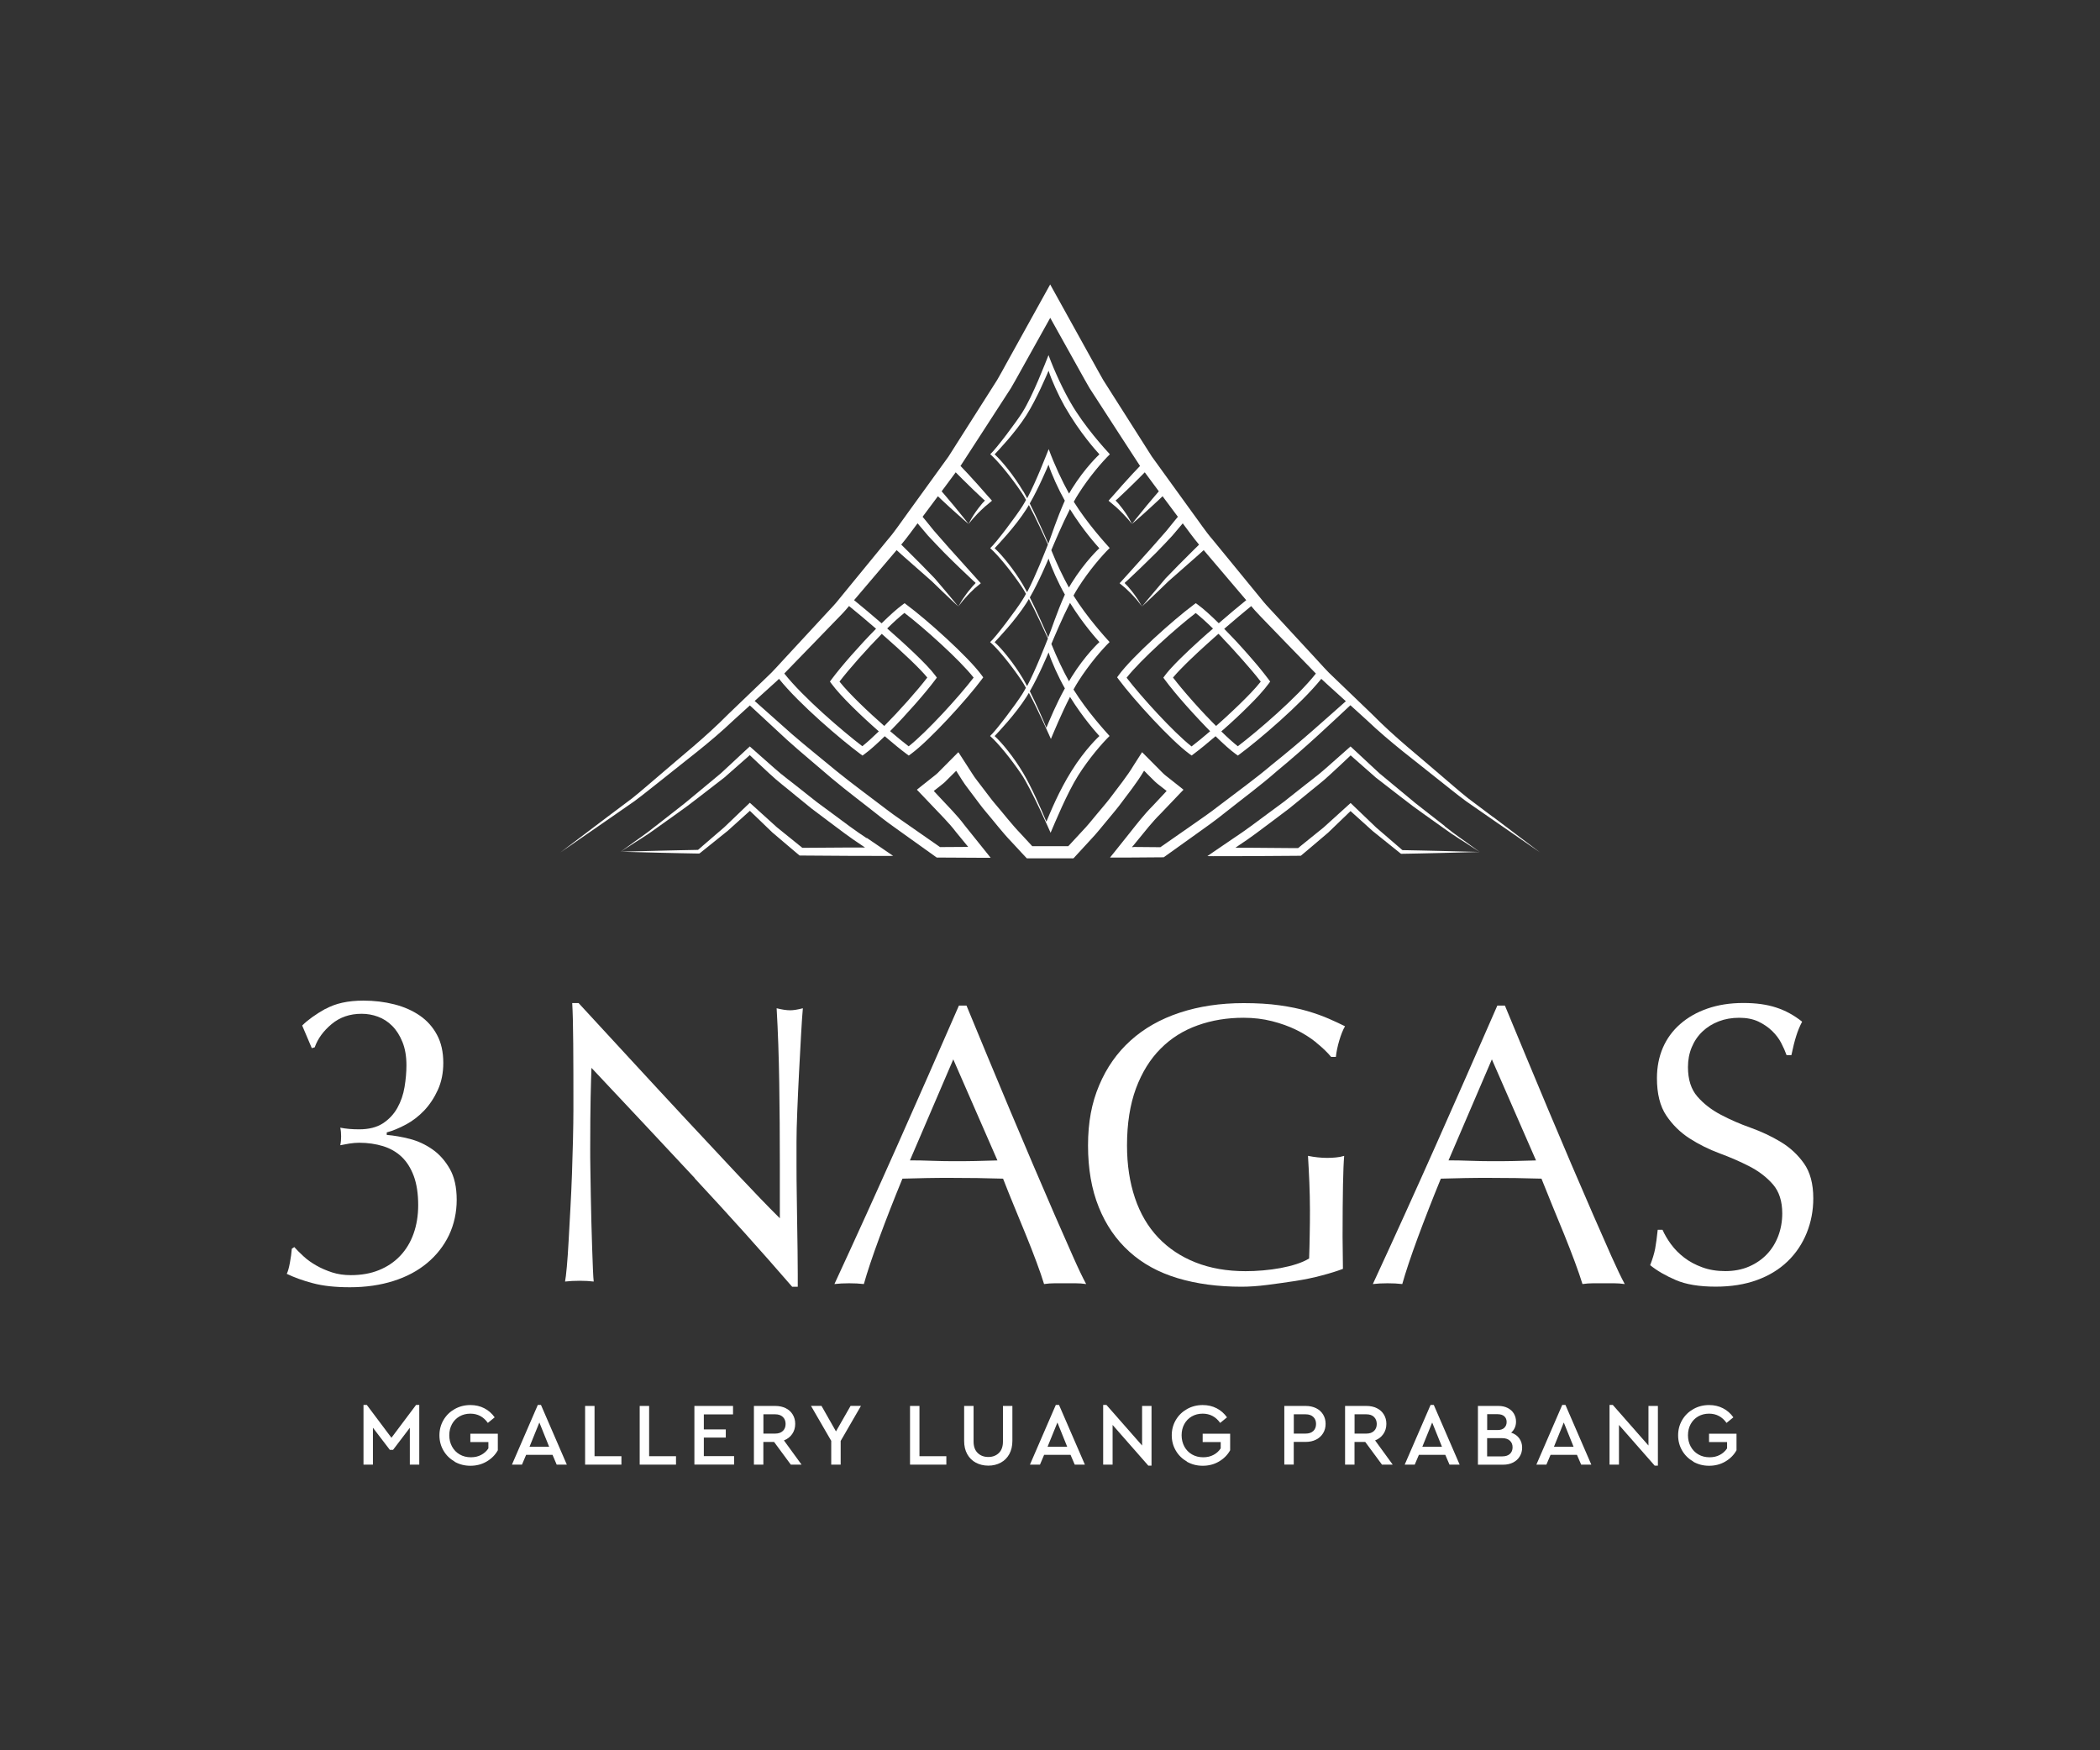 <?xml version="1.0" encoding="UTF-8"?>
<svg xmlns="http://www.w3.org/2000/svg" version="1.1" viewBox="0 0 353.92 294.89">
  <rect x="0" y="0" width="353.92" height="294.89" fill="#333333" stroke="none"/>
  <!-- Generator: Adobe Illustrator 29.3.1, SVG Export Plug-In . SVG Version: 2.1.0 Build 151)  -->
  <defs>
    <style>
      .st0 {
        fill: #fff;
      }

      .st1 {
        display: none;
      }
    </style>
  </defs>
  <g id="Calque_1" class="st1">
    <rect class="st0" width="353.92" height="294.89"/>
  </g>
  <g id="ARTWORK">
    <g>
      <path class="st0" d="M61.27,236.74h.55l4.15,5.53,4.15-5.53h.54v10.06h-1.59v-6.21l-2.83,3.72h-.54l-2.85-3.73v6.22h-1.59v-10.06Z"/>
      <path class="st0" d="M76.63,246.29c-.79-.45-1.42-1.06-1.88-1.84-.46-.78-.69-1.64-.69-2.59s.23-1.81.69-2.59c.46-.78,1.09-1.39,1.89-1.84.8-.45,1.68-.67,2.64-.67.86,0,1.64.18,2.34.54.7.36,1.28.87,1.75,1.53l-1.15.94c-.74-1.04-1.72-1.56-2.95-1.56-.69,0-1.3.16-1.84.47-.54.31-.96.75-1.26,1.3-.3.55-.45,1.18-.45,1.87s.15,1.33.46,1.9c.31.57.74,1.01,1.29,1.33.55.32,1.18.48,1.89.48.65,0,1.23-.13,1.73-.4.5-.26.91-.63,1.22-1.1v-1.06h-3.04v-1.41h4.63v2.79c-.44.79-1.07,1.42-1.89,1.9-.82.48-1.73.71-2.73.71s-1.85-.23-2.65-.67Z"/>
      <path class="st0" d="M90.63,236.74h.54l4.36,10.06h-1.71l-.7-1.65h-4.45l-.7,1.65h-1.69l4.36-10.06ZM92.55,243.79l-1.65-4.09-1.66,4.09h3.31Z"/>
      <path class="st0" d="M98.61,236.91h1.59v8.47h4.53v1.42h-6.12v-9.89Z"/>
      <path class="st0" d="M107.81,236.91h1.59v8.47h4.53v1.42h-6.12v-9.89Z"/>
      <path class="st0" d="M117.03,236.91h6.51v1.42h-4.92v2.53h3.7v1.38h-3.7v3.13h5.1v1.42h-6.69v-9.89Z"/>
      <path class="st0" d="M127.06,236.91h3.61c.66,0,1.24.13,1.75.38.51.25.9.61,1.18,1.07.28.46.42.98.42,1.57,0,.65-.17,1.22-.51,1.71-.34.49-.8.85-1.39,1.08l2.97,4.08h-1.81l-2.82-3.82h-1.81v3.82h-1.59v-9.89ZM130.65,241.57c.55,0,.98-.15,1.29-.45.31-.3.46-.69.46-1.17s-.15-.88-.46-1.18c-.31-.3-.74-.45-1.29-.45h-1.99v3.25h1.99Z"/>
      <path class="st0" d="M140.1,242.81l-3.42-5.91h1.77l2.44,4.3,2.46-4.3h1.75l-3.42,5.91v3.99h-1.59v-3.99Z"/>
      <path class="st0" d="M153.37,236.91h1.59v8.47h4.53v1.42h-6.12v-9.89Z"/>
      <path class="st0" d="M164.46,246.47c-.61-.33-1.1-.81-1.45-1.44-.35-.63-.52-1.37-.52-2.23v-5.89h1.59v6c0,.84.23,1.48.7,1.93.46.45,1.06.67,1.79.67s1.31-.23,1.77-.67c.46-.45.69-1.09.69-1.93v-6h1.59v5.89c0,.86-.18,1.6-.52,2.23-.35.63-.83,1.11-1.45,1.44-.61.33-1.31.5-2.08.5s-1.49-.17-2.11-.5Z"/>
      <path class="st0" d="M177.94,236.74h.54l4.36,10.06h-1.71l-.71-1.65h-4.45l-.7,1.65h-1.69l4.36-10.06ZM179.86,243.79l-1.65-4.09-1.66,4.09h3.31Z"/>
      <path class="st0" d="M187.51,240.1v6.7h-1.59v-10.06h.55l6.01,6.84v-6.67h1.59v10.06h-.54l-6.03-6.87Z"/>
      <path class="st0" d="M200.05,246.29c-.79-.45-1.42-1.06-1.88-1.84-.46-.78-.69-1.64-.69-2.59s.23-1.81.69-2.59,1.09-1.39,1.89-1.84c.8-.45,1.68-.67,2.64-.67.86,0,1.64.18,2.34.54.7.36,1.28.87,1.75,1.53l-1.15.94c-.74-1.04-1.72-1.56-2.95-1.56-.69,0-1.3.16-1.84.47-.54.31-.96.75-1.26,1.3s-.45,1.18-.45,1.87.16,1.33.46,1.9c.31.57.74,1.01,1.29,1.33.55.32,1.18.48,1.89.48.65,0,1.23-.13,1.73-.4.5-.26.91-.63,1.22-1.1v-1.06h-3.04v-1.41h4.63v2.79c-.44.79-1.07,1.42-1.89,1.9-.82.48-1.73.71-2.73.71s-1.85-.23-2.65-.67Z"/>
      <path class="st0" d="M216.45,236.91h3.61c.66,0,1.24.13,1.75.38s.9.61,1.18,1.07c.28.46.42.98.42,1.57s-.14,1.11-.42,1.57c-.28.46-.67.82-1.18,1.08s-1.09.39-1.75.39h-2.02v3.82h-1.59v-9.89ZM220.04,241.57c.56,0,.99-.15,1.3-.44.3-.29.46-.69.46-1.18s-.15-.88-.46-1.18-.74-.45-1.3-.45h-1.99v3.25h1.99Z"/>
      <path class="st0" d="M226.69,236.91h3.61c.66,0,1.25.13,1.75.38.51.25.9.61,1.18,1.07.28.46.42.98.42,1.57,0,.65-.17,1.22-.51,1.71-.34.49-.8.85-1.39,1.08l2.97,4.08h-1.81l-2.82-3.82h-1.81v3.82h-1.59v-9.89ZM230.28,241.57c.55,0,.98-.15,1.29-.45s.46-.69.46-1.17-.16-.88-.46-1.18-.74-.45-1.29-.45h-1.99v3.25h1.99Z"/>
      <path class="st0" d="M241.1,236.74h.54l4.36,10.06h-1.71l-.71-1.65h-4.45l-.7,1.65h-1.69l4.36-10.06ZM243.02,243.79l-1.65-4.09-1.66,4.09h3.31Z"/>
      <path class="st0" d="M249.07,236.91h3.46c.59,0,1.11.11,1.56.34.45.23.8.54,1.04.94s.37.85.37,1.36c0,.38-.07.73-.21,1.04-.14.31-.34.59-.61.82.58.19,1.03.5,1.36.95.32.44.49.96.49,1.57,0,.55-.13,1.04-.4,1.48-.26.44-.64.78-1.12,1.03-.49.25-1.05.37-1.69.37h-4.24v-9.89ZM252.39,240.97c.49,0,.87-.12,1.13-.37s.4-.57.4-.98-.13-.73-.4-.97c-.26-.23-.64-.35-1.13-.35h-1.75v2.67h1.75ZM253.18,245.41c.55,0,.98-.14,1.28-.41.3-.27.46-.65.46-1.12s-.15-.84-.46-1.12c-.3-.28-.73-.42-1.28-.42h-2.55v3.07h2.55Z"/>
      <path class="st0" d="M263.29,236.74h.54l4.36,10.06h-1.71l-.71-1.65h-4.45l-.7,1.65h-1.69l4.36-10.06ZM265.2,243.79l-1.65-4.09-1.66,4.09h3.31Z"/>
      <path class="st0" d="M272.85,240.1v6.7h-1.59v-10.06h.55l6.01,6.84v-6.67h1.59v10.06h-.54l-6.03-6.87Z"/>
      <path class="st0" d="M285.39,246.29c-.79-.45-1.42-1.06-1.88-1.84-.46-.78-.69-1.64-.69-2.59s.23-1.81.69-2.59c.46-.78,1.09-1.39,1.89-1.84.8-.45,1.68-.67,2.64-.67.86,0,1.64.18,2.34.54.7.36,1.28.87,1.75,1.53l-1.15.94c-.74-1.04-1.72-1.56-2.95-1.56-.69,0-1.3.16-1.84.47-.54.31-.96.75-1.26,1.3-.3.55-.45,1.18-.45,1.87s.15,1.33.46,1.9c.31.57.74,1.01,1.29,1.33.55.32,1.18.48,1.89.48.65,0,1.23-.13,1.73-.4.5-.26.91-.63,1.22-1.1v-1.06h-3.04v-1.41h4.63v2.79c-.44.79-1.07,1.42-1.89,1.9-.82.48-1.73.71-2.73.71s-1.85-.23-2.65-.67Z"/>
    </g>
    <g>
      <g>
        <path class="st0" d="M54.85,170.02c1.67-.94,3.8-1.41,6.39-1.41,1.83,0,3.57.21,5.22.63,1.65.42,3.08,1.06,4.3,1.9s2.19,1.93,2.89,3.24c.71,1.32,1.06,2.89,1.06,4.73,0,1.69-.31,3.21-.92,4.55-.61,1.34-1.38,2.49-2.29,3.46-.92.96-1.94,1.76-3.07,2.36-1.13.61-2.21,1.06-3.25,1.34v.42c1.22.1,2.51.32,3.88.67,1.36.35,2.63.94,3.81,1.76,1.18.82,2.15,1.92,2.93,3.28.78,1.36,1.17,3.1,1.17,5.22s-.44,4.15-1.3,5.96c-.87,1.81-2.1,3.38-3.67,4.69-1.58,1.32-3.47,2.33-5.68,3.03-2.21.7-4.66,1.06-7.34,1.06-2.45,0-4.52-.22-6.21-.67-1.69-.44-3.17-.98-4.44-1.59.19-.37.37-1,.53-1.87.16-.87.27-1.66.32-2.36l.42-.28c.42.47.94.99,1.55,1.55.61.57,1.33,1.08,2.15,1.55.82.47,1.72.86,2.68,1.17.96.31,2.01.46,3.14.46,1.78,0,3.37-.28,4.76-.85,1.38-.56,2.58-1.36,3.56-2.4.99-1.04,1.74-2.28,2.26-3.74.52-1.46.78-3.06.78-4.8,0-1.93-.25-3.56-.74-4.9-.5-1.34-1.18-2.42-2.05-3.25-.87-.82-1.92-1.42-3.14-1.8-1.22-.37-2.56-.57-4.02-.57-.52,0-1.07.05-1.66.14-.59.1-1.09.19-1.52.28.05-.23.08-.48.11-.74.02-.26.03-.5.03-.74s-.01-.48-.03-.74c-.02-.26-.06-.5-.11-.74.94.19,2,.28,3.18.28,1.64,0,2.98-.34,4.02-1.02,1.03-.68,1.84-1.55,2.43-2.61.59-1.06.99-2.22,1.2-3.49.21-1.27.32-2.49.32-3.67,0-1.51-.22-2.81-.67-3.92-.45-1.11-1.02-2.01-1.73-2.72-.7-.71-1.51-1.22-2.4-1.55-.89-.33-1.81-.49-2.75-.49-1.98,0-3.66.57-5.05,1.73-1.39,1.15-2.34,2.46-2.86,3.92l-.49.14-1.62-3.81c.94-.94,2.25-1.88,3.92-2.82Z"/>
        <path class="st0" d="M117.11,198.54c-5.81-6.23-11.62-12.43-17.43-18.6-.05,1.25-.09,2.93-.14,5.03-.04,2.1-.07,4.96-.07,8.58,0,.94,0,2.1.03,3.49.02,1.38.04,2.84.07,4.36.02,1.52.06,3.06.1,4.62.04,1.57.09,3.02.13,4.36.04,1.34.09,2.52.13,3.52.04,1.01.09,1.69.13,2.05-.71-.09-1.5-.13-2.35-.13-.89,0-1.72.04-2.48.13.09-.45.19-1.27.3-2.48.11-1.2.21-2.65.3-4.32.09-1.68.19-3.5.3-5.46.11-1.97.2-3.93.27-5.9.07-1.97.12-3.89.17-5.77.04-1.88.07-3.55.07-5.03,0-4.29,0-7.98-.03-11.06-.02-3.08-.08-5.38-.17-6.91h1.07c2.72,2.95,5.64,6.11,8.75,9.49,3.1,3.37,6.19,6.7,9.25,9.99,3.06,3.28,5.97,6.39,8.71,9.32,2.75,2.93,5.15,5.42,7.21,7.47v-9.11c0-4.69-.03-9.26-.1-13.71-.07-4.45-.21-8.63-.44-12.57.89.22,1.65.34,2.28.34.54,0,1.25-.11,2.14-.34-.09.98-.19,2.46-.3,4.43-.11,1.96-.23,4.06-.34,6.3-.12,2.23-.21,4.42-.3,6.57-.09,2.15-.13,3.87-.13,5.16v4.02c0,1.52.01,3.11.04,4.76.02,1.66.04,3.32.07,5,.02,1.67.04,3.24.07,4.69.02,1.45.03,2.72.03,3.79v2.21h-.94c-5.14-5.94-10.61-12.03-16.42-18.27Z"/>
        <path class="st0" d="M183.06,216.37c-.63-.09-1.22-.13-1.78-.13h-3.55c-.56,0-1.15.04-1.77.13-.31-1.03-.74-2.27-1.28-3.72-.54-1.45-1.13-2.97-1.78-4.56-.65-1.59-1.31-3.19-1.98-4.82-.67-1.63-1.3-3.19-1.87-4.66-1.43-.04-2.88-.08-4.36-.1-1.48-.02-2.95-.03-4.42-.03-1.39,0-2.75,0-4.09.03-1.34.02-2.7.06-4.09.1-1.43,3.48-2.73,6.8-3.89,9.95-1.16,3.15-2.03,5.75-2.61,7.81-.76-.09-1.59-.13-2.48-.13s-1.72.04-2.48.13c3.62-7.82,7.15-15.6,10.59-23.33,3.44-7.73,6.9-15.59,10.39-23.59h1.28c1.07,2.59,2.23,5.4,3.48,8.41,1.25,3.02,2.52,6.07,3.82,9.15,1.29,3.08,2.59,6.14,3.89,9.18,1.3,3.04,2.52,5.87,3.65,8.48,1.14,2.62,2.17,4.95,3.08,7,.91,2.06,1.66,3.62,2.24,4.69ZM153.36,195.53c1.16,0,2.37.02,3.62.07,1.25.04,2.46.07,3.62.07,1.25,0,2.5,0,3.75-.03,1.25-.02,2.5-.06,3.75-.1l-7.44-17.03-7.31,17.03Z"/>
        <path class="st0" d="M221.81,175.65c-1-.8-2.12-1.51-3.35-2.11-1.23-.6-2.59-1.09-4.09-1.47-1.5-.38-3.1-.57-4.79-.57-2.77,0-5.35.42-7.74,1.28-2.39.85-4.47,2.15-6.23,3.92-1.77,1.77-3.15,4-4.16,6.7-1,2.71-1.51,5.91-1.51,9.62,0,3.26.45,6.21,1.34,8.85.89,2.64,2.2,4.86,3.92,6.67,1.72,1.81,3.82,3.21,6.3,4.19,2.48.98,5.28,1.47,8.41,1.47.94,0,1.92-.04,2.95-.13,1.03-.09,2.02-.22,2.98-.4.96-.18,1.85-.4,2.68-.67.83-.27,1.53-.58,2.11-.94.05-1.34.08-2.68.1-4.02.03-1.34.04-2.7.04-4.09,0-1.56-.04-3.12-.1-4.69-.07-1.56-.14-3.06-.23-4.49,1.11.22,2.19.34,3.22.34.49,0,.98-.02,1.47-.07.49-.04.97-.13,1.41-.27-.09,1.03-.16,2.65-.2,4.86-.04,2.21-.07,5.13-.07,8.75,0,.89.01,1.8.03,2.71.02.92.03,1.82.03,2.72-.94.36-2.11.73-3.52,1.1-1.4.38-2.9.69-4.49.94-1.59.24-3.18.47-4.76.67-1.58.2-3.03.3-4.32.3-3.98,0-7.56-.48-10.76-1.44-3.2-.96-5.91-2.44-8.14-4.46-2.23-2.01-3.96-4.51-5.16-7.51-1.21-2.99-1.81-6.46-1.81-10.39s.62-7.18,1.88-10.15c1.25-2.97,3.02-5.49,5.3-7.54,2.28-2.06,5.04-3.62,8.28-4.69,3.24-1.07,6.83-1.61,10.76-1.61,2.28,0,4.3.12,6.06.37,1.76.25,3.33.57,4.69.97,1.36.4,2.56.83,3.59,1.28,1.03.45,1.94.87,2.75,1.28-.36.62-.68,1.43-.97,2.41-.29.98-.48,1.9-.57,2.75h-.8c-.67-.8-1.51-1.61-2.52-2.41Z"/>
        <path class="st0" d="M273.81,216.37c-.63-.09-1.22-.13-1.78-.13h-3.55c-.56,0-1.15.04-1.78.13-.32-1.03-.74-2.27-1.28-3.72-.54-1.45-1.13-2.97-1.77-4.56-.65-1.59-1.31-3.19-1.98-4.82-.67-1.63-1.3-3.19-1.88-4.66-1.43-.04-2.88-.08-4.36-.1-1.48-.02-2.95-.03-4.42-.03-1.39,0-2.75,0-4.09.03-1.34.02-2.7.06-4.09.1-1.43,3.48-2.72,6.8-3.89,9.95-1.16,3.15-2.03,5.75-2.61,7.81-.76-.09-1.59-.13-2.48-.13s-1.72.04-2.48.13c3.62-7.82,7.15-15.6,10.59-23.33,3.44-7.73,6.9-15.59,10.39-23.59h1.28c1.07,2.59,2.23,5.4,3.49,8.41,1.25,3.02,2.52,6.07,3.82,9.15,1.3,3.08,2.59,6.14,3.89,9.18,1.3,3.04,2.52,5.87,3.66,8.48,1.14,2.62,2.17,4.95,3.08,7,.92,2.06,1.67,3.62,2.25,4.69ZM244.12,195.53c1.16,0,2.37.02,3.62.07,1.25.04,2.46.07,3.62.07,1.25,0,2.5,0,3.76-.03,1.25-.02,2.5-.06,3.75-.1l-7.44-17.03-7.31,17.03Z"/>
        <path class="st0" d="M281.63,209.67c.6.83,1.34,1.57,2.21,2.24.87.67,1.89,1.22,3.05,1.64,1.16.43,2.46.64,3.89.64s2.8-.25,3.99-.77c1.18-.51,2.19-1.21,3.02-2.08.83-.87,1.46-1.9,1.91-3.08.44-1.18.67-2.45.67-3.79,0-2.06-.53-3.69-1.57-4.89-1.05-1.21-2.36-2.21-3.92-3.02-1.57-.81-3.25-1.54-5.06-2.21-1.81-.67-3.5-1.51-5.07-2.52-1.56-1-2.87-2.29-3.92-3.85-1.05-1.56-1.58-3.66-1.58-6.3,0-1.88.34-3.59,1-5.13.67-1.54,1.64-2.87,2.92-3.99,1.28-1.12,2.8-1.99,4.59-2.61,1.79-.62,3.8-.94,6.04-.94s4,.26,5.56.77c1.57.51,3.02,1.31,4.36,2.38-.4.76-.74,1.57-1,2.42-.27.85-.54,1.92-.81,3.22h-.81c-.22-.62-.52-1.31-.9-2.04-.38-.74-.9-1.42-1.54-2.04-.65-.63-1.42-1.15-2.31-1.58-.9-.42-1.97-.64-3.22-.64s-2.41.2-3.45.6c-1.05.4-1.97.97-2.75,1.71-.78.74-1.38,1.62-1.81,2.65-.43,1.03-.64,2.14-.64,3.35,0,2.1.53,3.75,1.58,4.96,1.05,1.21,2.35,2.22,3.92,3.05,1.56.83,3.25,1.57,5.06,2.21,1.81.65,3.5,1.44,5.06,2.38,1.56.94,2.87,2.14,3.92,3.62,1.05,1.48,1.58,3.44,1.58,5.9,0,2.06-.37,4-1.11,5.83-.74,1.83-1.81,3.43-3.22,4.79-1.41,1.36-3.13,2.41-5.17,3.15-2.03.74-4.34,1.11-6.94,1.11-2.77,0-5.02-.37-6.73-1.11-1.72-.74-3.16-1.57-4.32-2.51.4-1.03.68-1.95.84-2.78.15-.83.3-1.89.43-3.18h.81c.36.81.84,1.62,1.44,2.45Z"/>
      </g>
      <g>
        <path class="st0" d="M243.47,139.18c-.94-.73-1.99-1.54-3.13-2.44-1.16-.88-2.39-1.87-3.68-2.97-1.31-1.09-2.71-2.25-4.2-3.48-1.53-1.42-3.15-2.92-4.85-4.51-1.23,1.09-2.62,2.31-4.13,3.65-1.35,1.22-2.98,2.38-4.61,3.7-.83.65-1.67,1.31-2.53,2-.89.65-1.79,1.32-2.71,2-1.84,1.36-3.72,2.8-5.71,4.1-.94.64-1.86,1.27-2.79,1.9l-1.65,1.13c.57.03,1.3,0,1.94.01,1.79,0,3.56,0,5.29-.01,2.57-.02,5.05-.04,7.41-.05.37,0,.75-.01,1.11-.01l.84-.7c.44-.37.87-.74,1.3-1.1.85-.72,1.68-1.43,2.47-2.1,1.37-1.32,2.64-2.54,3.77-3.63,1.32,1.19,2.57,2.32,3.75,3.38,1.35,1.09,2.63,2.11,3.82,3.07l.44.35.22.18c.11.07.19.18.31.22.4,0,.8-.01,1.18-.02.71-.01,1.38-.03,2.03-.04,1.3-.03,2.47-.06,3.53-.08,4.23-.11,6.53-.17,6.53-.17,0,0-2.3-.06-6.53-.17-1.06-.02-2.23-.05-3.53-.08-.65-.01-1.32-.03-2.03-.04-.31,0-.64-.01-.97-.02-.04-.02-.09-.07-.13-.1l-.2-.18-.43-.37c-1.15-.99-2.38-2.05-3.68-3.17-1.35-1.3-2.79-2.67-4.3-4.12-1.36,1.24-2.89,2.62-4.55,4.12-.8.65-1.63,1.32-2.49,2.01-.43.35-.86.7-1.31,1.06l-.5.41h-.64c-2.36-.02-4.85-.04-7.41-.06-.64,0-1.29,0-1.94,0h-.58s0,0,0,0c.02-.01.01,0,0,0,.03-.02.15-.1.54-.37,2.04-1.33,3.92-2.78,5.76-4.16.92-.69,1.82-1.37,2.71-2.04.85-.7,1.7-1.38,2.52-2.05,1.62-1.36,3.22-2.54,4.57-3.83.68-.63,1.33-1.24,1.96-1.82.31-.29.61-.57.9-.85l.38-.36.08-.09c1.5,1.31,2.92,2.56,4.26,3.75,1.54,1.19,2.98,2.3,4.33,3.35,1.34,1.05,2.61,2,3.81,2.83,1.19.84,2.27,1.62,3.24,2.31,1.92,1.41,3.53,2.33,4.56,3.03,1.05.67,1.6,1.03,1.6,1.03,0,0-.53-.38-1.54-1.11-.99-.76-2.55-1.75-4.4-3.25Z"/>
        <path class="st0" d="M187.05,92.38c-.7-.78-3.77-4.12-6.08-7.83.27-.49.53-.94.8-1.36,1.76-2.78,3.93-5.32,5.28-6.64-.76-.84-4.28-4.64-6.61-8.69-1.2-2.07-2.67-5.15-3.73-8.02-.52,1.29-2.64,6.85-4.42,9.67-1.01,1.6-4.43,6.17-5.4,7.03,1.31,1.15,3.51,3.83,5.26,6.42.24.35.5.78.77,1.28-.21.4-.43.77-.64,1.1-1.01,1.6-4.43,6.17-5.4,7.03,1.31,1.15,3.51,3.83,5.26,6.42.24.34.5.78.77,1.28-.21.4-.43.77-.64,1.1-1.01,1.6-4.43,6.17-5.4,7.03,1.31,1.14,3.51,3.83,5.26,6.42.24.35.5.79.77,1.28-.21.4-.43.77-.64,1.1-1.01,1.6-4.43,6.17-5.4,7.02,1.31,1.15,3.51,3.83,5.26,6.42,1.74,2.57,4.94,9.89,4.94,9.89.69-1.61,2.8-6.73,4.66-9.67,1.76-2.78,3.93-5.32,5.28-6.64-.7-.78-3.77-4.12-6.08-7.83.27-.48.53-.94.8-1.36,1.76-2.78,3.93-5.32,5.28-6.64-.7-.78-3.77-4.12-6.08-7.83.27-.49.53-.94.8-1.36,1.76-2.78,3.93-5.32,5.28-6.64ZM172.45,82.8c-1.58-2.67-3.55-5.07-4.82-6.24.57-.62,3.44-3.59,5.36-6.61,1.73-2.73,3.5-6.95,3.73-7.48.5,1.59,1.69,4.2,2.7,5.98,2.62,4.58,5.38,7.56,5.87,8.11h-.01s0,.01,0,.01c0,0-2.35,2.13-4.68,5.87-.15.24-.29.49-.43.73-1.14-2.04-2.46-4.85-3.43-7.49-.45,1.1-2.05,5.31-3.62,8.28-.22-.41-.44-.81-.65-1.17ZM176.65,107.41c-.68-1.63-2.02-4.63-3.09-6.74,1.54-2.67,2.96-6.07,3.16-6.54.5,1.59,1.69,4.2,2.7,5.97.01.03.03.05.05.08-1.42,3.16-2.24,5.86-2.82,7.23ZM176.72,109.94c.5,1.59,1.69,4.2,2.7,5.97.01.03.03.06.05.08-1.53,2.76-2.54,5.27-3.12,6.64-.68-1.63-1.72-4.04-2.79-6.15,1.54-2.67,2.96-6.07,3.16-6.54ZM176.68,91.64c-.68-1.63-2.06-4.68-3.13-6.8,1.54-2.67,2.96-6.07,3.16-6.54.5,1.59,1.69,4.2,2.7,5.98.01.03.03.05.05.08-1.43,3.23-2.18,5.67-2.79,7.28ZM172.45,98.62c-1.58-2.67-3.55-5.07-4.82-6.24.57-.61,3.44-3.59,5.36-6.6.14-.22.27-.45.41-.68,1.19,2.22,2.51,5.1,3.21,6.66-.56,1.39-2.05,5.25-3.51,8.03-.22-.41-.44-.81-.65-1.16ZM172.45,114.44c-1.58-2.67-3.55-5.07-4.82-6.23.57-.62,3.44-3.59,5.36-6.6.14-.22.27-.45.41-.68,1.19,2.22,2.51,5.11,3.21,6.66-.56,1.39-2.05,5.25-3.51,8.02-.22-.41-.44-.81-.65-1.17ZM185.28,124.03h-.01s0,.01,0,.01c0,0-2.35,2.13-4.68,5.87-2.17,3.47-3.53,6.87-4.24,8.55-.91-2.19-2.49-5.81-3.9-8.19-1.58-2.67-3.55-5.07-4.82-6.24.57-.61,3.44-3.59,5.36-6.6.14-.22.27-.45.41-.68,1.71,3.19,3.71,7.77,3.71,7.77.51-1.2,1.81-4.35,3.22-7.09,2.32,3.72,4.53,6.11,4.96,6.6ZM185.28,108.21h-.01s0,0,0,0c0,0-2.35,2.13-4.68,5.87-.15.24-.29.48-.43.72-.97-1.74-2.06-4.02-2.97-6.29.55-1.3,1.8-4.29,3.14-6.92,2.32,3.72,4.53,6.11,4.96,6.6ZM180.58,98.27c-.15.24-.29.49-.43.73-.97-1.74-2.06-4.02-2.97-6.29.55-1.3,1.8-4.29,3.14-6.92,2.32,3.72,4.53,6.11,4.96,6.6h-.01s0,0,0,0c0,0-2.35,2.14-4.68,5.87Z"/>
        <polygon class="st0" points="161.15 129.89 161.15 129.89 161.15 129.89 161.15 129.89"/>
        <path class="st0" d="M251.64,137.68c-1.26-.95-2.68-2.01-4.22-3.17-1.52-1.2-3.08-2.6-4.8-4.05-3.4-2.96-7.45-6.12-11.43-10.16-2.04-1.96-4.18-4.01-6.41-6.16-1.15-1.04-2.16-2.25-3.26-3.42-1.09-1.18-2.2-2.38-3.33-3.6-1.13-1.22-2.28-2.46-3.44-3.73-.58-.64-1.19-1.25-1.75-1.92-.56-.67-1.11-1.36-1.67-2.04-2.24-2.74-4.55-5.56-6.92-8.45-1.23-1.41-2.26-3-3.41-4.54-1.12-1.55-2.25-3.12-3.4-4.7-1.14-1.58-2.3-3.19-3.47-4.8-1.07-1.69-2.15-3.39-3.24-5.1-1.09-1.71-2.19-3.45-3.3-5.19-.55-.87-1.11-1.75-1.67-2.63-.52-.9-1.01-1.82-1.53-2.74-2.44-4.39-4.9-8.84-7.4-13.35-2.5,4.51-4.97,8.96-7.4,13.35-.51.92-1,1.84-1.53,2.74-.56.88-1.12,1.75-1.67,2.63-1.11,1.74-2.21,3.47-3.3,5.19-1.09,1.72-2.17,3.42-3.24,5.1-1.17,1.62-2.33,3.22-3.47,4.8-1.15,1.58-2.28,3.15-3.4,4.7-1.14,1.54-2.17,3.13-3.4,4.54-2.37,2.89-4.68,5.71-6.92,8.45-.56.68-1.12,1.37-1.67,2.04-.56.67-1.17,1.28-1.75,1.92-1.17,1.26-2.32,2.5-3.45,3.73-1.13,1.22-2.24,2.42-3.33,3.6-1.1,1.16-2.12,2.38-3.26,3.42-2.23,2.14-4.37,4.19-6.42,6.16-3.99,4.04-8.03,7.2-11.43,10.16-1.72,1.45-3.29,2.85-4.8,4.05-1.54,1.16-2.95,2.22-4.22,3.17-5.06,3.83-7.87,5.95-7.87,5.95,0,0,2.89-2,8.12-5.61,1.31-.91,2.76-1.91,4.35-3.02,1.56-1.15,3.18-2.49,4.96-3.88,3.51-2.85,7.68-5.89,11.81-9.82.87-.79,1.77-1.61,2.68-2.43,2.01,1.86,4.09,3.79,6.27,5.81,2.36,2.13,4.92,4.22,7.51,6.46,2.62,2.2,5.47,4.32,8.34,6.6,1.44,1.13,2.98,2.17,4.5,3.28,1.6,1.15,3.22,2.3,4.87,3.48,2.39.01,4.81.02,7.26.04h1.43s.35,0,.35,0h.05l-.03-.04-.06-.07-.11-.14-.44-.55c-.59-.74-1.19-1.48-1.79-2.23-.65-.82-1.32-1.64-1.98-2.47-1.24-1.67-2.75-3.14-4.19-4.7l-.97-1.04s-.02-.02,0-.03h0s.27-.21.27-.21l.65-.51c.43-.34.88-.67,1.25-1.08.53-.52,1.06-1.05,1.59-1.58h0s0,0,0,0h0s0,0,0,0h0s0,0,.08.12l.9,1.42c.6.97,1.31,1.79,1.96,2.7.68.87,1.31,1.8,2.04,2.64,1.45,1.7,2.8,3.49,4.38,5.13l1.16,1.25.58.63.37.39.28.3.14.15c.05.04.14.01.21.02,1.25,0,2.5,0,3.75,0h2.8s.7,0,.7,0c.14-.01.32.03.45-.03l.3-.33c.89-.97,1.78-1.93,2.66-2.89.86-.9,1.62-1.87,2.4-2.8.77-.95,1.57-1.86,2.31-2.82,1.44-1.94,2.93-3.76,4.16-5.84.03-.04.03-.05.04-.06h0s.59.6.59.6c.41.41.82.82,1.23,1.22.41.4.89.72,1.33,1.08l.61.48.03.02s0,.01,0,.02c-.03.04.08-.08-.18.2-.74.78-1.46,1.56-2.17,2.32-1.48,1.48-2.69,3.08-3.89,4.58-.87,1.1-1.74,2.17-2.57,3.22l-.4.49-.19.24c-.04.07-.22.21-.04.17.42,0,.84,0,1.25,0,.83,0,1.65,0,2.46-.01,1.86-.01,3.61-.02,5.25-.04,1.82-1.3,3.61-2.59,5.37-3.84,1.69-1.21,3.36-2.38,4.9-3.63,3.11-2.47,6.14-4.7,8.77-7.02,5.16-4.26,9.28-8.21,12.42-11.13.92.83,1.83,1.66,2.71,2.46,4.13,3.93,8.3,6.98,11.81,9.82,1.78,1.39,3.4,2.74,4.96,3.88,1.59,1.1,3.04,2.11,4.35,3.02,5.23,3.61,8.12,5.61,8.12,5.61,0,0-2.8-2.12-7.87-5.95ZM206.05,107.54c.27.28.54.56.81.85.05.06.1.11.16.17.32.35.65.7.97,1.05,0,0,.01.02.02.03,1.03,1.12,2.02,2.26,2.9,3.29,0,0,.01.01.02.02.28.33.54.65.79.95.01.02.03.04.04.05.26.32.5.62.72.91-.21.27-.46.56-.72.86-.03.03-.06.06-.08.09-.24.28-.5.56-.78.85-.04.04-.08.09-.12.13-.27.29-.55.58-.85.87-.06.06-.12.12-.18.18-.28.28-.57.57-.86.85-.08.08-.16.15-.23.22-.28.27-.56.54-.84.8-.1.09-.2.19-.3.28-.26.24-.52.48-.77.72-.12.11-.24.22-.36.33-.24.21-.47.43-.7.63-.13.12-.26.23-.39.35-.12.11-.24.21-.35.31-.17-.18-.35-.35-.53-.53-.04-.04-.08-.09-.13-.13-.3-.31-.61-.63-.92-.96-.04-.04-.08-.09-.13-.13-.3-.31-.59-.63-.89-.95-.06-.07-.12-.13-.18-.2-.26-.29-.52-.58-.78-.86-.09-.1-.18-.2-.27-.3-.22-.24-.43-.48-.63-.72-.12-.14-.25-.28-.37-.42-.17-.19-.32-.38-.48-.56-.14-.17-.29-.34-.43-.51-.13-.16-.25-.3-.38-.46-.15-.18-.3-.37-.44-.54-.25-.31-.49-.61-.7-.89.16-.19.34-.4.54-.62.02-.03.06-.06.08-.09.18-.2.38-.41.6-.64.05-.05.1-.1.15-.15.21-.22.43-.44.68-.69.06-.06.12-.12.18-.18.25-.24.5-.49.77-.75.07-.07.15-.14.23-.21.27-.26.56-.53.85-.81.08-.08.17-.16.26-.24.31-.28.62-.57.95-.87.09-.08.18-.16.26-.24.34-.31.7-.63,1.06-.95.08-.07.16-.14.23-.21.26-.23.54-.48.82-.72.13.13.26.26.39.39.11.11.21.22.32.33ZM203.63,106.61c-2.01,1.78-4.52,4.08-6.13,5.83,0,0-.02.02-.03.03-.14.15-.26.29-.39.43-.02.02-.04.04-.05.06-.12.13-.22.26-.33.39-.01.02-.03.04-.05.06-.11.14-.22.27-.31.4l-.28.38.28.38c.21.29.45.6.71.93.08.1.18.22.27.33.19.23.38.47.58.72.1.12.2.24.3.36.21.25.43.51.65.77.1.11.2.23.3.34.25.28.49.57.75.86.09.1.17.19.26.29.28.31.56.63.85.94.07.08.14.15.21.23.31.34.62.67.93,1,.05.06.11.12.16.17.32.35.65.68.97,1.02.04.05.09.09.14.14.18.18.36.37.53.55h0s0,0,0,0c-1.17,1-2.25,1.89-3.13,2.56-3.04-2.38-8.48-8.36-10.95-11.58,2.36-3,8.35-8.38,11.65-10.9.77.61,1.77,1.5,2.91,2.62-.25.22-.52.46-.8.71ZM206.07,123.04c.21-.18.42-.37.63-.56.14-.13.28-.25.43-.38.25-.23.51-.46.76-.7.12-.11.23-.21.35-.32.29-.27.58-.54.86-.81.08-.08.17-.16.25-.24.31-.3.61-.59.91-.89.05-.05.11-.11.16-.16.32-.31.62-.62.92-.93.03-.03.06-.06.09-.09.31-.32.6-.63.87-.93.01-.02.03-.03.04-.05.28-.31.54-.61.78-.9,0,0,.01-.02.02-.02.24-.29.46-.57.65-.83l.28-.38-.28-.38c-.21-.28-.45-.59-.7-.91-.11-.14-.24-.3-.36-.45-.15-.19-.29-.37-.45-.56-.16-.19-.33-.4-.5-.6-.14-.16-.27-.32-.41-.48-.19-.22-.39-.45-.58-.67-.13-.15-.26-.3-.4-.46-.21-.23-.41-.47-.62-.7-.14-.16-.28-.31-.42-.47-.21-.23-.41-.45-.62-.68-.15-.17-.31-.33-.46-.5-.2-.21-.39-.42-.59-.62-.17-.18-.34-.36-.52-.54-.18-.18-.35-.36-.52-.54-.11-.11-.22-.22-.32-.33h0s0,0,0,0c1.59-1.38,3.19-2.71,4.55-3.83.2.23.4.46.59.69.58.66,1.21,1.27,1.8,1.9,1.21,1.25,2.39,2.47,3.56,3.68,1.17,1.2,2.31,2.38,3.44,3.54.52.52,1.01,1.04,1.51,1.56-3.16,4.01-9.88,9.76-13.16,12.25-.75-.59-1.7-1.44-2.78-2.5.08-.07.15-.14.23-.21ZM157.6,113.79c-1.4-1.91-5.46-5.59-8.08-7.89,1.14-1.12,2.13-2.01,2.91-2.62,3.3,2.52,9.3,7.9,11.66,10.9-2.47,3.22-7.91,9.19-10.95,11.58-.88-.67-1.96-1.56-3.13-2.56,2.76-2.8,5.95-6.42,7.6-8.64l.28-.38-.28-.38ZM156.28,114.17c-1.7,2.22-4.67,5.56-7.25,8.16-2.62-2.3-5.92-5.42-7.55-7.48,1.67-2.17,4.59-5.46,7.13-8.04,3.72,3.26,6.47,5.89,7.67,7.36ZM147.63,105.96c-2.76,2.8-5.84,6.3-7.48,8.51l-.28.38.28.38c1.54,2.1,5.02,5.43,7.96,8.01-1.09,1.06-2.04,1.91-2.78,2.5-3.27-2.49-9.99-8.24-13.15-12.25.5-.52,1-1.04,1.51-1.56,1.12-1.16,2.27-2.34,3.44-3.54,1.17-1.21,2.36-2.43,3.56-3.68.6-.63,1.23-1.23,1.81-1.9.19-.23.39-.46.59-.69,1.37,1.11,2.97,2.45,4.56,3.83ZM191.04,142.75h-.18s-.08-.01-.08-.01c0-.01.04-.05.05-.07l.13-.14c.26-.33.54-.66.81-.99,1.2-1.46,2.4-3.02,3.85-4.45.7-.74,1.42-1.48,2.14-2.24l.92-.97.55-.57.14-.14s.13-.1.04-.14l-.31-.25c-.64-.5-1.28-1.01-1.92-1.52-.41-.34-.86-.64-1.23-1.02-.38-.38-.76-.77-1.14-1.15-.6-.6-1.19-1.2-1.8-1.81l-.3-.3-.15-.15-.07-.08s-.04.05-.06.07l-.46.72-.89,1.39c-1.13,1.89-2.62,3.71-4.03,5.6-.72.94-1.52,1.83-2.28,2.76-.77.92-1.52,1.88-2.36,2.74-.79.85-1.57,1.7-2.36,2.55-.01.01-.02.02-.01.01h-6.07c-.64-.7-1.28-1.39-1.92-2.08-1.54-1.59-2.88-3.36-4.31-5.02-.72-.83-1.34-1.73-2.01-2.58-.63-.87-1.37-1.71-1.91-2.6l-.85-1.32-.8-1.24-.44-.68c-.07-.1-.14-.25-.22-.32l-.29.29c-.99,1-1.98,1.99-2.96,2.98-.35.39-.77.69-1.17,1.01l-1.58,1.25-.61.49-.3.24-.07.06.06.07.14.14,1.08,1.13,1.19,1.25c1.41,1.51,2.9,2.94,4.13,4.56.63.77,1.25,1.54,1.88,2.29.04.07.26.23.06.2-1.56.01-3.11.02-4.64.03-1.5-1.05-2.99-2.08-4.45-3.1-1.52-1.09-3.07-2.09-4.51-3.2-2.88-2.21-5.74-4.28-8.39-6.43-2.62-2.18-5.2-4.22-7.59-6.29-2.19-1.94-4.28-3.81-6.3-5.6,1.03-.93,2.08-1.88,3.15-2.85.33-.28.64-.58.95-.88,3.42,4.28,10.57,10.34,13.69,12.65l.38.28.38-.28c.87-.63,2.01-1.65,3.37-2.98,1.4,1.2,2.69,2.26,3.67,2.98l.38.28.38-.28c3.14-2.3,9.44-9.22,11.89-12.52l.28-.38-.28-.38c-2.27-3.1-9.21-9.32-12.6-11.83l-.38-.28-.38.28c-.89.65-2.07,1.71-3.49,3.1-1.62-1.4-3.24-2.76-4.64-3.9.1-.12.2-.23.3-.35,2.23-2.62,4.53-5.32,6.87-8.08.32.28.63.57.94.85,1.88,1.65,3.58,3.15,5,4.4,2.71,2.64,4.46,4.25,4.46,4.25,0,0-1.48-1.83-3.97-4.73-1.31-1.38-2.92-2.99-4.72-4.78-.3-.3-.62-.61-.93-.92.96-1.14,1.84-2.37,2.75-3.59.6.71,1.2,1.41,1.77,2.09.93,1.01,1.86,1.96,2.74,2.88,1.78,1.79,3.43,3.35,4.81,4.65.13.11.25.22.37.33.17.09.05.17-.04.27-.12.13-.24.25-.36.37-.13.16-.26.31-.38.46-.51.58-.87,1.12-1.18,1.56-.32.43-.49.81-.65,1.05-.14.24-.21.37-.21.37,0,0,.09-.12.26-.34.19-.21.4-.56.77-.95.36-.39.78-.89,1.33-1.39.13-.13.27-.26.41-.4.18-.15.37-.31.57-.47l.36-.3.09-.08-.08-.09-.16-.17c-.2-.22-.4-.44-.6-.67-1.27-1.42-2.79-3.1-4.47-4.97-.83-.94-1.7-1.93-2.59-2.95-.43-.53-.86-1.06-1.3-1.61l-.61-.74c.85-1.14,1.71-2.3,2.58-3.46.23.22.46.44.68.65.53.49,1.02.95,1.48,1.37,1.82,1.66,3.01,2.66,3.01,2.66,0,0-.92-1.21-2.51-3.12-.4-.47-.84-1-1.31-1.55-.23-.27-.48-.55-.72-.84.78-1.06,1.58-2.13,2.37-3.2.37.38.75.76,1.11,1.12.64.62,1.25,1.22,1.83,1.79.59.56,1.16,1.09,1.69,1.6.14.13.12.1.2.16l.09.07s-.03.05-.05.07c-.05.05-.07.09-.15.17-.12.12-.24.24-.33.36-.81.97-1.36,1.81-1.72,2.42-.33.61-.51.95-.51.95,0,0,.24-.29.68-.82.45-.52,1.13-1.25,2.03-2.06.11-.11.23-.2.35-.29.19-.16.38-.32.58-.49.1-.09.23-.18.31-.27l-.27-.31c-.18-.2-.36-.4-.54-.6-.48-.55-.99-1.13-1.53-1.74-.55-.61-1.12-1.24-1.72-1.89-.4-.43-.83-.88-1.25-1.32.03-.04.06-.08.09-.12,1.1-1.69,2.21-3.4,3.32-5.12,1.12-1.73,2.24-3.47,3.38-5.22.57-.88,1.13-1.76,1.71-2.64.54-.9,1.04-1.84,1.56-2.76,1.67-2.99,3.36-6.02,5.07-9.09,1.71,3.07,3.4,6.1,5.07,9.09.52.92,1.02,1.85,1.56,2.76.57.88,1.14,1.77,1.71,2.64,1.14,1.75,2.26,3.49,3.38,5.22,1.12,1.72,2.23,3.43,3.33,5.12.03.04.06.08.09.12-.42.44-.85.89-1.25,1.32-.6.66-1.17,1.29-1.72,1.89-.54.61-1.05,1.2-1.53,1.74-.18.21-.36.41-.54.6l-.27.31c.08.09.21.18.31.27.2.17.39.33.58.49.12.1.24.19.35.29.89.82,1.58,1.54,2.03,2.06.44.53.68.82.68.82,0,0-.18-.34-.51-.95-.35-.6-.91-1.45-1.72-2.42-.09-.12-.21-.24-.33-.36-.08-.09-.1-.12-.15-.17-.02-.02-.04-.05-.05-.07l.08-.07c.08-.07.06-.04.2-.16.53-.5,1.09-1.03,1.69-1.6.59-.57,1.2-1.17,1.83-1.79.36-.36.73-.74,1.11-1.12.79,1.07,1.59,2.14,2.37,3.2-.25.29-.49.57-.72.84-.47.56-.91,1.08-1.31,1.55-1.58,1.91-2.51,3.12-2.51,3.12,0,0,1.19-.99,3.01-2.66.45-.42.95-.88,1.48-1.37.22-.21.45-.42.68-.65.87,1.16,1.73,2.32,2.58,3.46l-.61.74c-.44.54-.87,1.08-1.3,1.61-.9,1.02-1.76,2.01-2.59,2.95-1.68,1.87-3.19,3.55-4.47,4.97-.2.23-.41.45-.61.67l-.16.17-.08.09.09.08.36.3c.19.16.38.32.56.47.14.14.28.27.42.4.55.51.97,1,1.33,1.39.36.39.58.74.76.95.17.22.26.34.26.34,0,0-.07-.13-.22-.37-.15-.24-.33-.62-.64-1.05-.31-.44-.68-.98-1.18-1.56-.12-.15-.25-.3-.39-.46-.11-.12-.23-.24-.36-.37-.09-.09-.21-.18-.04-.27.12-.11.24-.22.37-.33,1.38-1.3,3.03-2.86,4.82-4.65.88-.91,1.81-1.86,2.74-2.88.57-.67,1.17-1.38,1.76-2.08.92,1.22,1.79,2.44,2.75,3.59-.31.31-.63.62-.93.91-1.79,1.78-3.4,3.39-4.72,4.78-2.49,2.91-3.97,4.73-3.97,4.73,0,0,1.75-1.61,4.46-4.25,1.43-1.25,3.12-2.75,5-4.4.31-.28.63-.56.94-.85,2.35,2.76,4.64,5.46,6.87,8.08.1.12.2.24.3.35-1.4,1.13-3.02,2.49-4.63,3.89h0s0,0,0,0c-1.42-1.4-2.6-2.45-3.49-3.1l-.38-.28-.38.28c-3.39,2.52-10.33,8.73-12.6,11.83l-.28.38.28.38c2.45,3.3,8.75,10.22,11.89,12.52l.38.28.38-.28c.97-.72,2.26-1.77,3.66-2.97h0s0,0,0,0c1.36,1.33,2.5,2.35,3.37,2.98l.38.28.38-.28c3.12-2.31,10.26-8.37,13.69-12.65.31.3.63.6.95.88,1.08.98,2.14,1.94,3.19,2.89-3.2,2.82-7.36,6.63-12.54,10.76-2.65,2.26-5.7,4.44-8.83,6.84-1.55,1.22-3.23,2.35-4.92,3.54-1.63,1.13-3.29,2.29-4.97,3.46-1.42-.01-2.93-.02-4.53-.04Z"/>
        <path class="st0" d="M146.05,141.23c-1.99-1.3-3.87-2.74-5.71-4.1-.92-.68-1.82-1.35-2.71-2-.86-.68-1.71-1.35-2.53-2-1.63-1.32-3.26-2.48-4.61-3.7-1.51-1.33-2.9-2.56-4.13-3.65-1.7,1.58-3.32,3.09-4.85,4.51-1.49,1.23-2.89,2.39-4.19,3.48-1.3,1.1-2.53,2.09-3.68,2.97-1.15.89-2.19,1.71-3.13,2.44-1.85,1.5-3.41,2.49-4.4,3.25-1.01.73-1.54,1.11-1.54,1.11,0,0,.55-.35,1.6-1.03,1.03-.7,2.65-1.61,4.56-3.03.97-.69,2.05-1.46,3.24-2.31,1.19-.83,2.47-1.78,3.81-2.83,1.35-1.05,2.8-2.16,4.33-3.35,1.34-1.18,2.76-2.43,4.26-3.75l.08.09.38.36c.29.28.59.56.9.85.62.58,1.27,1.19,1.95,1.82,1.35,1.28,2.95,2.47,4.57,3.83.82.67,1.66,1.35,2.52,2.05.88.67,1.79,1.35,2.71,2.04,1.84,1.38,3.72,2.83,5.76,4.16.82.56.47.32.55.37h0s-.09,0-.09,0h-.49c-.65,0-1.3,0-1.94,0-2.57.02-5.05.04-7.41.05h-.64s-.5-.4-.5-.4c-.44-.36-.88-.71-1.31-1.06-.86-.69-1.69-1.36-2.49-2.01-1.66-1.5-3.19-2.88-4.55-4.12-1.51,1.45-2.95,2.82-4.3,4.12-1.31,1.13-2.53,2.19-3.68,3.17l-.42.37-.21.18s-.08.08-.13.1c-.33,0-.66.01-.97.02-.7.02-1.38.03-2.03.04-1.29.03-2.47.06-3.53.08-4.23.11-6.53.17-6.53.17,0,0,2.3.06,6.53.17,1.06.02,2.23.05,3.53.08.65.01,1.32.03,2.03.04.38,0,.78.01,1.18.02.11-.04.2-.15.31-.22l.22-.18.44-.35c1.19-.95,2.46-1.98,3.82-3.07,1.18-1.06,2.43-2.19,3.75-3.38,1.13,1.09,2.4,2.31,3.77,3.63.8.67,1.62,1.38,2.47,2.1.43.36.86.73,1.3,1.1l.83.7c.37,0,.74,0,1.12.01,2.36.01,4.84.03,7.41.05,1.74,0,3.51,0,5.3.01.64,0,1.37.02,1.94-.01l-1.65-1.13c-.92-.63-1.85-1.26-2.79-1.9Z"/>
      </g>
    </g>
  </g>
</svg>